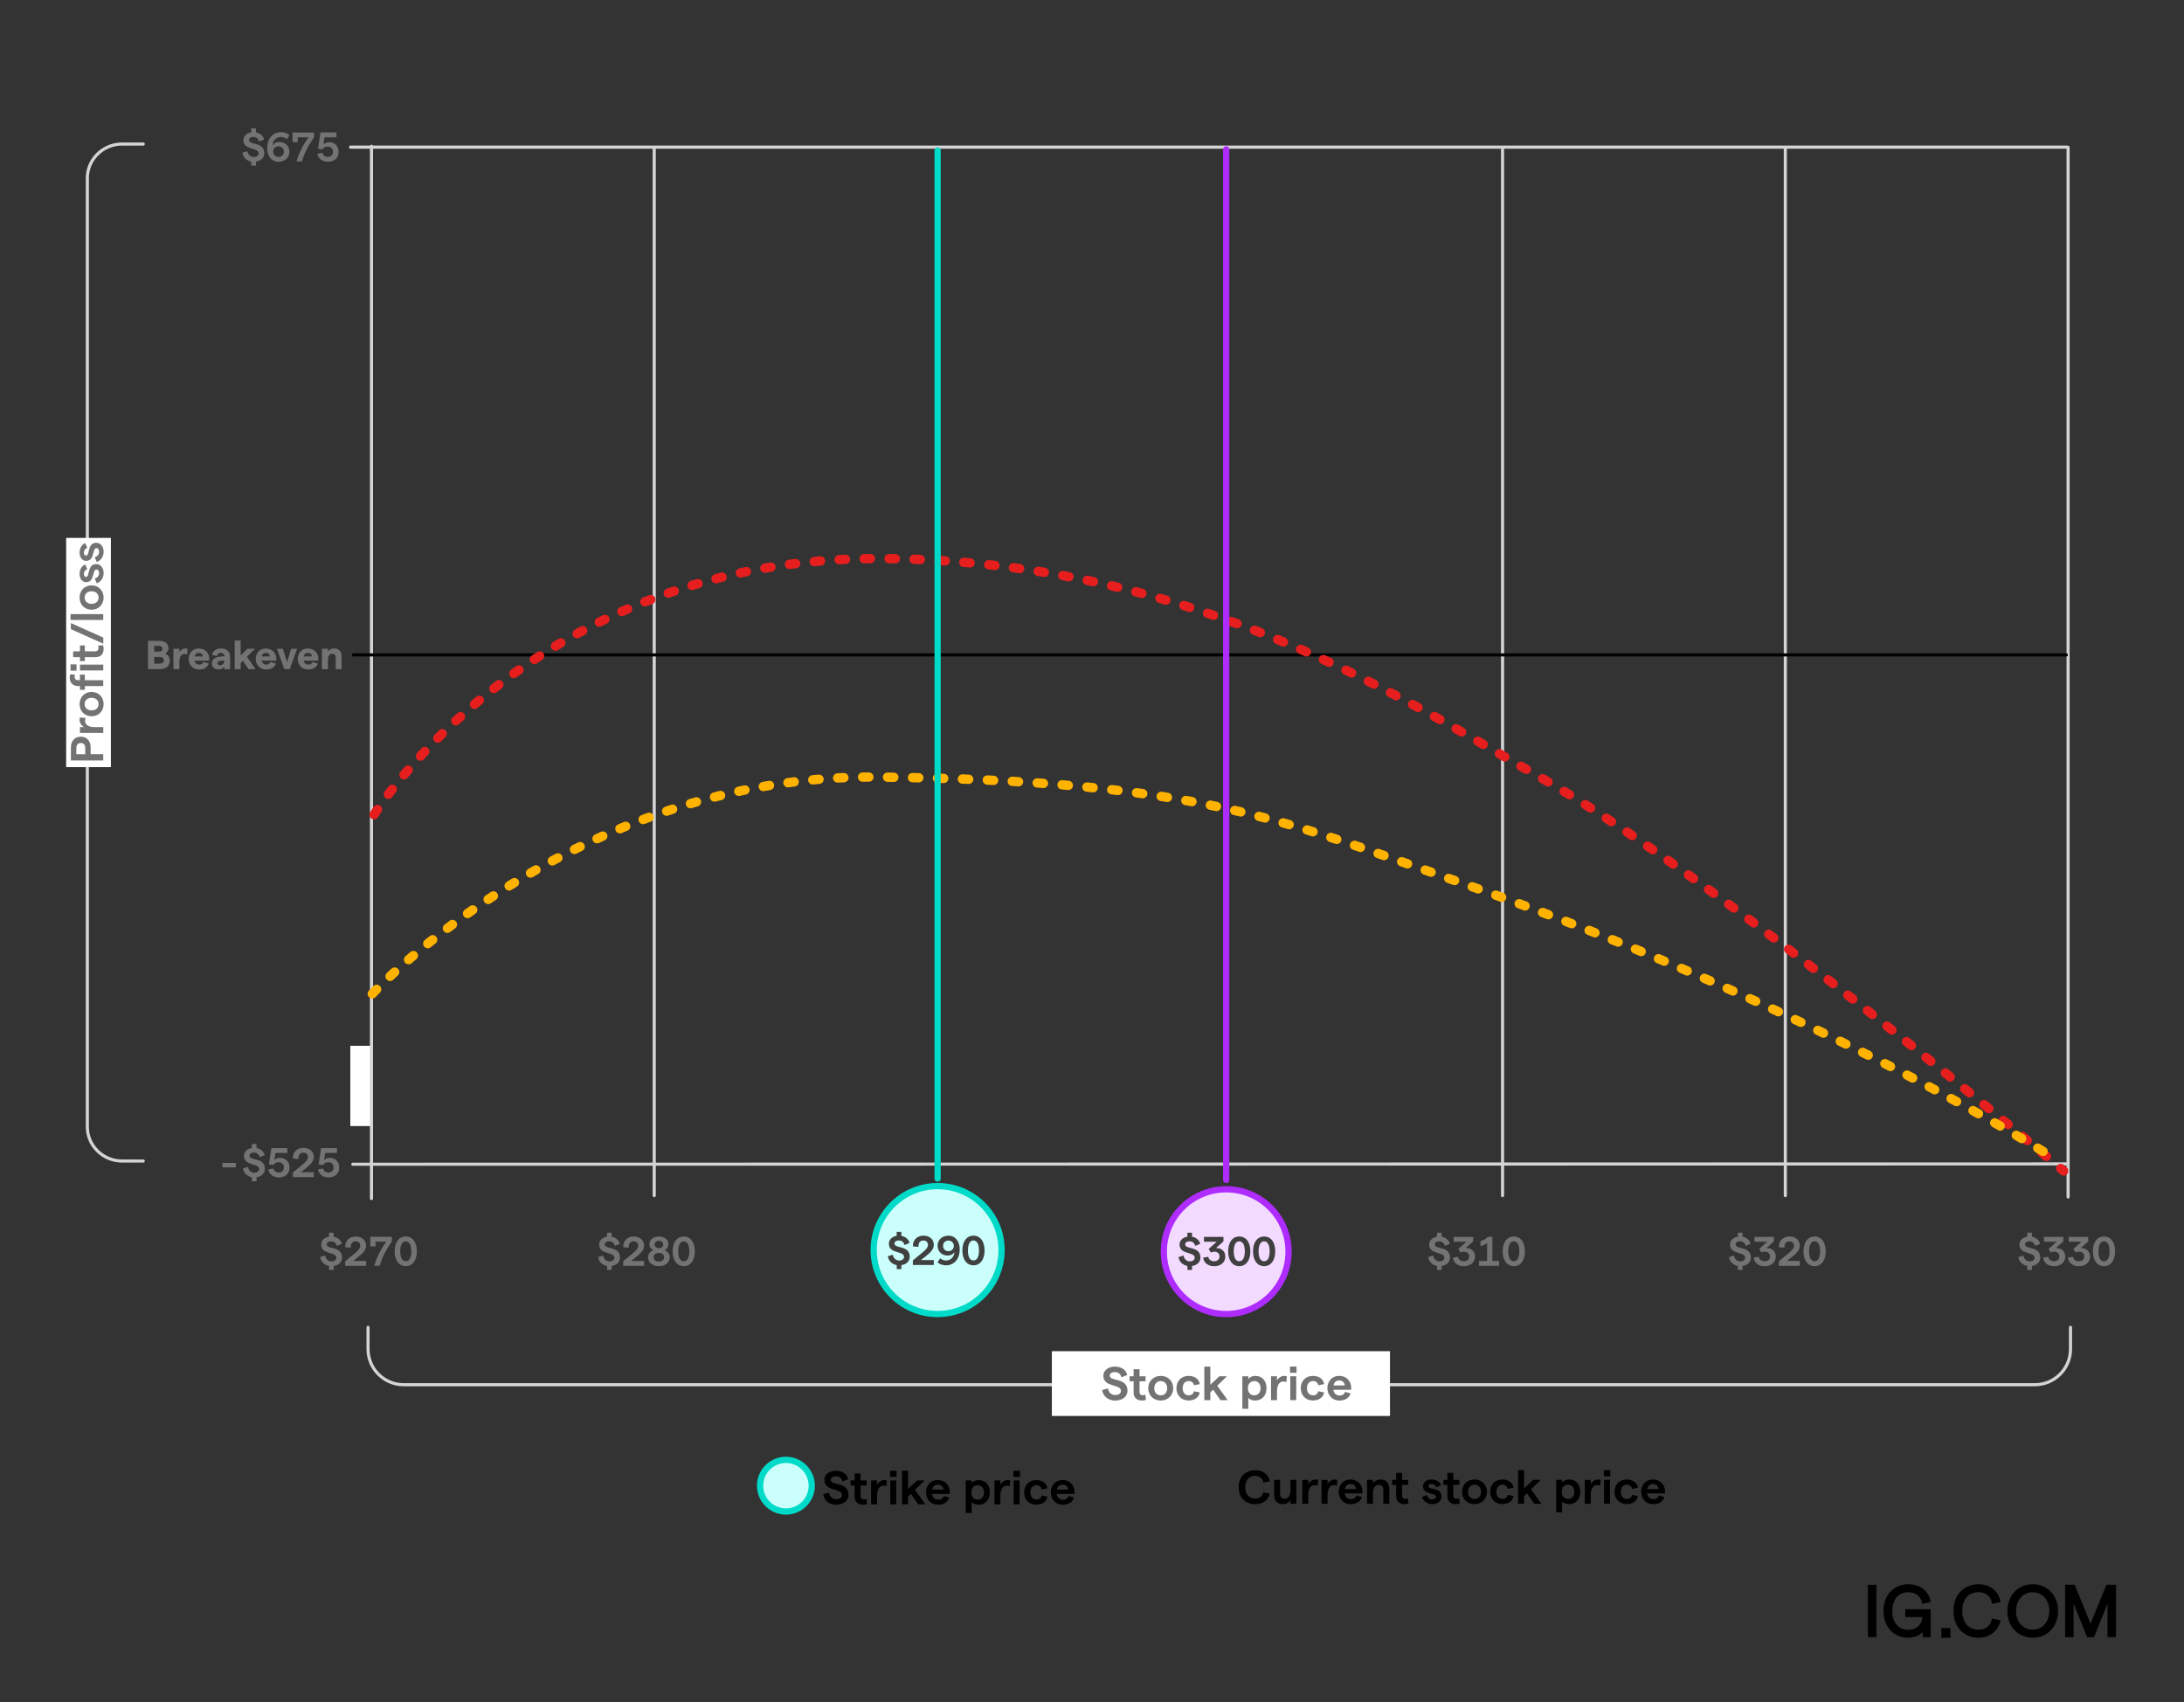 <?xml version="1.0" encoding="UTF-8"?>
<svg id="Content_layer" data-name="Content layer" xmlns="http://www.w3.org/2000/svg" viewBox="0 0 700 545.51">
  <rect x="0" y="0" width="700" height="545.51" fill="#333333" stroke="none"/>
  <defs>
    <style>
      .cls-1 {
        fill: #404040;
      }

      .cls-2, .cls-3, .cls-4, .cls-5, .cls-6, .cls-7 {
        fill: none;
      }

      .cls-8 {
        fill: #f3daff;
        stroke: #af2cff;
      }

      .cls-8, .cls-3, .cls-4, .cls-5, .cls-9, .cls-10, .cls-6, .cls-7 {
        stroke-miterlimit: 10;
      }

      .cls-8, .cls-3, .cls-4, .cls-5, .cls-10, .cls-6, .cls-7 {
        stroke-linecap: round;
      }

      .cls-8, .cls-10, .cls-6 {
        stroke-width: 2px;
      }

      .cls-3 {
        stroke: #d4d4d4;
      }

      .cls-4 {
        stroke: #e61e1e;
      }

      .cls-4, .cls-7 {
        stroke-dasharray: 2 6 2 6 2 6;
        stroke-width: 3px;
      }

      .cls-5, .cls-9 {
        stroke: #000;
      }

      .cls-9 {
        stroke-width: .7px;
      }

      .cls-10 {
        fill: #cafffb;
      }

      .cls-10, .cls-6 {
        stroke: #00dac8;
      }

      .cls-11 {
        fill: #fff;
      }

      .cls-12 {
        fill: #737373;
      }

      .cls-7 {
        stroke: #ffb200;
      }
    </style>
  </defs>
  <circle class="cls-8" cx="393.01" cy="401.12" r="19.99"/>
  <circle class="cls-10" cx="300.52" cy="400.61" r="20.5"/>
  <line class="cls-3" x1="572.22" y1="47.5" x2="572.22" y2="383.15"/>
  <line class="cls-3" x1="481.59" y1="47.5" x2="481.59" y2="383.15"/>
  <line class="cls-3" x1="209.69" y1="47.72" x2="209.69" y2="383.15"/>
  <g>
    <rect class="cls-9" x="599.04" y="508.23" width="2.04" height="16.08"/>
    <path class="cls-9" d="M604.02,516.27c0-5.48,3.71-8.22,7.64-8.22,3.52,0,6.11,1.97,6.75,5.08l-2.03.43c-.44-2.27-2.2-3.63-4.71-3.63-3.21,0-5.53,2.27-5.53,6.36s2.32,6.35,5.49,6.35c2.96,0,4.84-1.95,4.89-4.77h-5.5v-1.82h7.45v8.29h-1.86v-2.51c-.72,1.63-2.75,2.67-4.98,2.67-3.9,0-7.59-2.73-7.59-8.23"/>
    <rect class="cls-9" x="622.57" y="522.1" width="2.2" height="2.39"/>
    <path class="cls-9" d="M626.47,516.27c0-5.54,3.72-8.22,7.67-8.22,3.44,0,6,1.97,6.66,5.08l-2.03.44c-.49-2.32-2.19-3.67-4.65-3.67-3.21,0-5.53,2.25-5.53,6.36s2.32,6.35,5.53,6.35c2.45,0,4.06-1.28,4.62-3.51l2.04.43c-.79,3.02-3.25,4.96-6.65,4.96-3.96,0-7.65-2.69-7.65-8.24"/>
    <path class="cls-9" d="M643.74,516.27c0-4.79,3.27-8.22,7.79-8.22s7.76,3.43,7.76,8.22-3.27,8.23-7.76,8.23-7.79-3.44-7.79-8.23M657.18,516.27c0-3.67-2.38-6.36-5.68-6.36s-5.68,2.69-5.68,6.36,2.38,6.35,5.67,6.35,5.68-2.67,5.68-6.35"/>
    <polygon class="cls-9" points="662.24 508.22 664.72 508.22 670.05 521.28 675.37 508.22 677.86 508.22 677.86 524.31 675.83 524.31 675.83 512.19 670.91 524.32 669.2 524.32 664.26 512.19 664.26 524.32 662.25 524.32 662.25 508.22 662.24 508.22"/>
    <rect class="cls-9" x="662.25" y="508.22" width=".25" height=".26"/>
  </g>
  <g>
    <path class="cls-3" d="M663.62,425.38v6.98c0,6.27-5.13,11.4-11.4,11.4H129.36c-6.27,0-11.4-5.13-11.4-11.4v-6.98"/>
    <rect class="cls-11" x="337.13" y="433.02" width="108.38" height="20.75"/>
    <g>
      <path class="cls-12" d="M353.26,445.49l1.84-.56c.17,1.28,1.16,2.14,2.34,2.14,1.11,0,1.84-.53,1.84-1.34,0-2.29-5.64-1-5.64-4.86,0-1.7,1.6-2.92,3.69-2.92s3.62,1.08,3.95,2.69l-1.85.76c-.21-1.03-.99-1.69-2.1-1.69-1.02,0-1.64.44-1.64,1.16,0,1.93,5.68.5,5.68,4.82,0,1.88-1.61,3.15-4.01,3.15-2.1,0-3.85-1.41-4.1-3.34Z"/>
      <path class="cls-12" d="M366.04,448.83c-1.55,0-2.71-.84-2.71-2.63v-3.54h-1.29v-1.61h1.29v-2.25h1.91v2.25h1.93v1.61h-1.93v3.36c0,.73.4,1.12.99,1.12.29,0,.62-.05.9-.18l.14,1.67c-.38.14-.79.2-1.23.2Z"/>
      <path class="cls-12" d="M368.03,444.88c0-2.28,1.67-3.95,4-3.95s4,1.67,4,3.95-1.67,3.95-4,3.95-4-1.67-4-3.95ZM374.1,444.88c0-1.37-.84-2.29-2.07-2.29s-2.07.93-2.07,2.29.82,2.29,2.07,2.29,2.07-.93,2.07-2.29Z"/>
      <path class="cls-12" d="M377.06,444.88c0-2.34,1.6-3.95,3.89-3.95,1.96,0,3.34,1.02,3.6,2.64l-1.87.36c-.14-.8-.78-1.35-1.67-1.35-1.19,0-1.96.9-1.96,2.29s.77,2.29,1.96,2.29c.9,0,1.49-.49,1.67-1.31l1.87.38c-.29,1.61-1.67,2.58-3.6,2.58-2.29,0-3.89-1.61-3.89-3.95Z"/>
      <path class="cls-12" d="M388.83,445.34l-.9.88v2.49h-1.93v-10.76h1.93v5.82l2.89-2.72h2.43l-3.12,3.02,3.36,4.64h-2.31l-2.36-3.37Z"/>
      <path class="cls-12" d="M398.18,441.05h1.91v.88c.43-.59,1.26-1,2.28-1,2.2,0,3.56,1.61,3.56,3.95s-1.44,3.95-3.69,3.95c-.88,0-1.7-.33-2.14-.88v3.53h-1.91v-10.42ZM404.03,444.88c0-1.38-.81-2.29-2.02-2.29s-2.04.91-2.04,2.29.81,2.29,2.04,2.29,2.02-.91,2.02-2.29Z"/>
      <path class="cls-12" d="M411.34,442.72c-1.08,0-2.05.9-2.05,3.18v2.81h-1.91v-7.66h1.91v1.4c.38-.87,1.38-1.52,2.31-1.52.27,0,.61.05.84.12l-.12,1.85c-.27-.12-.64-.18-.97-.18Z"/>
      <path class="cls-12" d="M415.55,437.95v1.98h-2.07v-1.98h2.07ZM413.55,441.05h1.91v7.66h-1.91v-7.66Z"/>
      <path class="cls-12" d="M416.91,444.88c0-2.34,1.6-3.95,3.89-3.95,1.96,0,3.34,1.02,3.6,2.64l-1.87.36c-.14-.8-.77-1.35-1.67-1.35-1.19,0-1.96.9-1.96,2.29s.77,2.29,1.96,2.29c.9,0,1.49-.49,1.67-1.31l1.87.38c-.29,1.61-1.67,2.58-3.6,2.58-2.29,0-3.89-1.61-3.89-3.95Z"/>
      <path class="cls-12" d="M433.04,445.38h-5.68c.17,1.16.91,1.84,2.01,1.84.9,0,1.54-.43,1.73-1.17l1.79.49c-.43,1.44-1.76,2.29-3.56,2.29-2.54,0-3.89-1.96-3.89-3.95s1.25-3.95,3.78-3.95,3.85,1.92,3.85,3.69c0,.27-.02.61-.03.76ZM431.01,443.99c-.09-.91-.68-1.6-1.79-1.6-.94,0-1.61.56-1.82,1.6h3.62Z"/>
    </g>
  </g>
  <g>
    <rect class="cls-2" x="102.17" y="396.26" width="33.14" height="9.98"/>
    <path class="cls-12" d="M105.45,405.7c-1.49-.27-2.64-1.38-2.83-2.85l1.61-.49c.13,1.12,1,1.87,1.99,1.87.93,0,1.58-.46,1.58-1.17,0-2-4.86-.88-4.86-4.25,0-1.29,1.06-2.26,2.51-2.5v-1.27h1.49v1.29c1.35.24,2.36,1.11,2.62,2.28l-1.62.66c-.19-.88-.85-1.47-1.79-1.47-.86,0-1.41.38-1.41,1.01,0,1.69,4.89.44,4.89,4.21,0,1.43-1.05,2.44-2.68,2.69v1.27h-1.49v-1.29Z"/>
    <path class="cls-12" d="M110.61,404.2l3.39-2.79c1-.82,1.46-1.49,1.46-2.22,0-.84-.58-1.38-1.47-1.38-1.06,0-1.67.81-1.55,2.03l-1.77-.12c-.19-1.98,1.33-3.46,3.32-3.46s3.35,1.19,3.35,2.93c0,1.14-.7,2.2-2.27,3.41l-1.87,1.49h4.13v1.57h-6.7v-1.46Z"/>
    <path class="cls-12" d="M125.59,396.36v1.55c-2.04,2.8-3.31,5.58-3.9,7.74h-1.75c.73-2.42,1.95-5.19,3.9-7.74h-3.48v1.53h-1.66v-3.08h6.89Z"/>
    <path class="cls-12" d="M126.49,401.01c0-2.85,1.35-4.75,3.56-4.75s3.56,1.88,3.56,4.75-1.35,4.75-3.56,4.75-3.56-1.9-3.56-4.75ZM131.83,401.01c0-1.96-.62-3.2-1.78-3.2s-1.77,1.23-1.77,3.2.6,3.19,1.77,3.19,1.78-1.22,1.78-3.19Z"/>
  </g>
  <g>
    <rect class="cls-2" x="191.27" y="396.26" width="33.14" height="9.98"/>
    <path class="cls-12" d="M194.55,405.7c-1.49-.27-2.64-1.38-2.83-2.85l1.61-.49c.13,1.12,1,1.87,1.99,1.87.93,0,1.58-.46,1.58-1.17,0-2-4.86-.88-4.86-4.25,0-1.29,1.06-2.26,2.51-2.5v-1.27h1.49v1.29c1.35.24,2.36,1.11,2.62,2.28l-1.62.66c-.19-.88-.85-1.47-1.79-1.47-.86,0-1.41.38-1.41,1.01,0,1.69,4.89.44,4.89,4.21,0,1.43-1.05,2.44-2.68,2.69v1.27h-1.49v-1.29Z"/>
    <path class="cls-12" d="M199.71,404.2l3.39-2.79c1-.82,1.46-1.49,1.46-2.22,0-.84-.58-1.38-1.47-1.38-1.06,0-1.67.81-1.55,2.03l-1.77-.12c-.19-1.98,1.33-3.46,3.32-3.46s3.35,1.19,3.35,2.93c0,1.14-.7,2.2-2.27,3.41l-1.87,1.49h4.13v1.57h-6.7v-1.46Z"/>
    <path class="cls-12" d="M207.72,402.94c0-1.05.68-1.95,1.7-2.28-.78-.36-1.29-1.1-1.29-1.9,0-1.42,1.23-2.5,3.07-2.5s3.04,1.08,3.04,2.5c0,.8-.5,1.55-1.29,1.9,1.04.32,1.71,1.22,1.71,2.28,0,1.75-1.54,2.83-3.46,2.83s-3.48-1.08-3.48-2.83ZM212.86,402.9c0-.84-.65-1.38-1.66-1.38s-1.69.54-1.69,1.38.68,1.39,1.69,1.39,1.66-.54,1.66-1.39ZM212.58,398.82c0-.72-.56-1.17-1.38-1.17s-1.39.45-1.39,1.17c.01.7.57,1.17,1.39,1.17s1.37-.46,1.38-1.17Z"/>
    <path class="cls-12" d="M215.59,401.01c0-2.85,1.35-4.75,3.56-4.75s3.56,1.88,3.56,4.75-1.35,4.75-3.56,4.75-3.56-1.9-3.56-4.75ZM220.93,401.01c0-1.96-.62-3.2-1.78-3.2s-1.77,1.23-1.77,3.2.6,3.19,1.77,3.19,1.78-1.22,1.78-3.19Z"/>
  </g>
  <g>
    <rect class="cls-2" x="284.12" y="395.99" width="33.14" height="9.98"/>
    <path class="cls-1" d="M287.4,405.43c-1.49-.27-2.64-1.38-2.83-2.85l1.61-.49c.13,1.12,1,1.87,1.99,1.87.93,0,1.58-.46,1.58-1.17,0-2-4.86-.88-4.86-4.25,0-1.29,1.06-2.26,2.51-2.5v-1.27h1.49v1.29c1.35.24,2.36,1.11,2.62,2.28l-1.62.66c-.19-.88-.85-1.47-1.79-1.47-.86,0-1.41.39-1.41,1.01,0,1.69,4.89.44,4.89,4.21,0,1.43-1.05,2.44-2.68,2.69v1.27h-1.49v-1.29Z"/>
    <path class="cls-1" d="M292.57,403.93l3.39-2.79c1-.82,1.46-1.49,1.46-2.22,0-.84-.58-1.38-1.47-1.38-1.06,0-1.67.81-1.55,2.03l-1.77-.12c-.19-1.98,1.33-3.46,3.32-3.46s3.35,1.19,3.35,2.93c0,1.14-.7,2.2-2.27,3.41l-1.87,1.49h4.13v1.57h-6.7v-1.46Z"/>
    <path class="cls-1" d="M300.51,399.18c0-1.86,1.47-3.19,3.53-3.19s3.56,1.75,3.56,4.33c0,3.48-2.04,5.18-4.39,5.18-1,0-1.96-.32-2.71-.94l.82-1.31c.48.41,1.13.7,1.86.7,1.54,0,2.63-1.12,2.73-2.68-.44.69-1.23,1.1-2.15,1.1-1.9,0-3.25-1.33-3.25-3.19ZM302.27,399.27c0,.98.72,1.7,1.71,1.7s1.73-.72,1.73-1.7-.72-1.71-1.73-1.71-1.7.72-1.71,1.71Z"/>
    <path class="cls-1" d="M308.45,400.74c0-2.85,1.35-4.75,3.56-4.75s3.56,1.88,3.56,4.75-1.35,4.75-3.56,4.75-3.56-1.9-3.56-4.75ZM313.78,400.74c0-1.96-.62-3.2-1.78-3.2s-1.77,1.23-1.77,3.2.6,3.19,1.77,3.19,1.78-1.22,1.78-3.19Z"/>
  </g>
  <g>
    <rect class="cls-2" x="377.29" y="396.26" width="33.33" height="9.68"/>
    <path class="cls-1" d="M380.57,405.7c-1.49-.27-2.64-1.38-2.83-2.85l1.61-.49c.13,1.12,1,1.87,1.99,1.87.93,0,1.58-.46,1.58-1.17,0-2-4.86-.88-4.86-4.25,0-1.29,1.06-2.26,2.51-2.5v-1.27h1.49v1.29c1.35.24,2.36,1.11,2.62,2.28l-1.62.66c-.19-.88-.85-1.47-1.79-1.47-.86,0-1.41.38-1.41,1.01,0,1.69,4.89.44,4.89,4.21,0,1.43-1.05,2.44-2.68,2.69v1.27h-1.49v-1.29Z"/>
    <path class="cls-1" d="M385.62,403.03l1.65-.26c.15.88.88,1.43,1.86,1.43,1.04,0,1.74-.62,1.74-1.54s-.66-1.54-1.67-1.54c-.33,0-.77.09-1.08.31l-.72-1.18,2.58-2.32h-4.09v-1.55h6.24v1.46l-2.4,2.12c1.75-.05,2.99,1,2.99,2.75,0,1.84-1.45,3.07-3.58,3.07-1.94,0-3.33-1.09-3.5-2.74Z"/>
    <path class="cls-1" d="M393.64,401.01c0-2.85,1.35-4.75,3.56-4.75s3.56,1.88,3.56,4.75-1.35,4.75-3.56,4.75-3.56-1.9-3.56-4.75ZM398.98,401.01c0-1.96-.62-3.2-1.78-3.2s-1.77,1.23-1.77,3.2.6,3.19,1.77,3.19,1.78-1.22,1.78-3.19Z"/>
    <path class="cls-1" d="M401.61,401.01c0-2.85,1.35-4.75,3.56-4.75s3.56,1.88,3.56,4.75-1.35,4.75-3.56,4.75-3.56-1.9-3.56-4.75ZM406.94,401.01c0-1.96-.62-3.2-1.78-3.2s-1.77,1.23-1.77,3.2.6,3.19,1.77,3.19,1.78-1.22,1.78-3.19Z"/>
  </g>
  <g>
    <rect class="cls-2" x="457.31" y="396.26" width="33.33" height="9.68"/>
    <path class="cls-12" d="M460.59,405.7c-1.49-.27-2.64-1.38-2.83-2.85l1.61-.49c.13,1.12,1,1.87,1.99,1.87.93,0,1.58-.46,1.58-1.17,0-2-4.86-.88-4.86-4.25,0-1.29,1.06-2.26,2.51-2.5v-1.27h1.49v1.29c1.35.24,2.36,1.11,2.62,2.28l-1.62.66c-.19-.88-.85-1.47-1.79-1.47-.86,0-1.41.38-1.41,1.01,0,1.69,4.89.44,4.89,4.21,0,1.43-1.05,2.44-2.68,2.69v1.27h-1.49v-1.29Z"/>
    <path class="cls-12" d="M465.65,403.03l1.65-.26c.15.88.88,1.43,1.86,1.43,1.04,0,1.74-.62,1.74-1.54s-.66-1.54-1.67-1.54c-.33,0-.77.09-1.08.31l-.72-1.18,2.58-2.32h-4.09v-1.55h6.24v1.46l-2.4,2.12c1.75-.05,2.99,1,2.99,2.75,0,1.84-1.45,3.07-3.58,3.07-1.94,0-3.33-1.09-3.5-2.74Z"/>
    <path class="cls-12" d="M474.51,399.34v-1.61c.86-.2,1.75-.7,2.43-1.37h1.38v7.73h2.16v1.57h-6.44v-1.57h2.6v-5.74c-.64.5-1.31.82-2.14.98Z"/>
    <path class="cls-12" d="M481.63,401.01c0-2.85,1.35-4.75,3.56-4.75s3.56,1.88,3.56,4.75-1.35,4.75-3.56,4.75-3.56-1.9-3.56-4.75ZM486.97,401.01c0-1.96-.62-3.2-1.78-3.2s-1.77,1.23-1.77,3.2.6,3.19,1.77,3.19,1.78-1.22,1.78-3.19Z"/>
  </g>
  <g>
    <rect class="cls-2" x="553.72" y="396.26" width="33.33" height="9.68"/>
    <path class="cls-12" d="M557,405.7c-1.49-.27-2.64-1.38-2.83-2.85l1.61-.49c.13,1.12,1,1.87,1.99,1.87.93,0,1.58-.46,1.58-1.17,0-2-4.86-.88-4.86-4.25,0-1.29,1.06-2.26,2.51-2.5v-1.27h1.49v1.29c1.35.24,2.36,1.11,2.62,2.28l-1.62.66c-.19-.88-.85-1.47-1.79-1.47-.86,0-1.41.38-1.41,1.01,0,1.69,4.89.44,4.89,4.21,0,1.43-1.05,2.44-2.68,2.69v1.27h-1.49v-1.29Z"/>
    <path class="cls-12" d="M562.06,403.03l1.65-.26c.15.88.88,1.43,1.86,1.43,1.04,0,1.74-.62,1.74-1.54s-.66-1.54-1.67-1.54c-.33,0-.77.09-1.08.31l-.72-1.18,2.58-2.32h-4.09v-1.55h6.24v1.46l-2.4,2.12c1.75-.05,2.99,1,2.99,2.75,0,1.84-1.45,3.07-3.58,3.07-1.94,0-3.33-1.09-3.5-2.74Z"/>
    <path class="cls-12" d="M570.13,404.2l3.39-2.79c1-.82,1.46-1.49,1.46-2.22,0-.84-.58-1.38-1.47-1.38-1.06,0-1.67.81-1.55,2.03l-1.77-.12c-.19-1.98,1.33-3.46,3.32-3.46s3.35,1.19,3.35,2.93c0,1.14-.7,2.2-2.27,3.41l-1.87,1.49h4.13v1.57h-6.7v-1.46Z"/>
    <path class="cls-12" d="M578.04,401.01c0-2.85,1.35-4.75,3.56-4.75s3.56,1.88,3.56,4.75-1.35,4.75-3.56,4.75-3.56-1.9-3.56-4.75ZM583.38,401.01c0-1.96-.62-3.2-1.78-3.2s-1.77,1.23-1.77,3.2.6,3.19,1.77,3.19,1.78-1.22,1.78-3.19Z"/>
  </g>
  <g>
    <path class="cls-12" d="M649.76,405.7c-1.49-.27-2.64-1.38-2.83-2.85l1.61-.49c.13,1.12,1,1.87,1.99,1.87.93,0,1.58-.46,1.58-1.17,0-2-4.86-.88-4.86-4.25,0-1.29,1.06-2.26,2.51-2.5v-1.27h1.49v1.29c1.35.24,2.36,1.11,2.62,2.28l-1.62.66c-.19-.88-.85-1.47-1.79-1.47-.86,0-1.41.38-1.41,1.01,0,1.69,4.89.44,4.89,4.21,0,1.43-1.05,2.44-2.68,2.69v1.27h-1.49v-1.29Z"/>
    <path class="cls-12" d="M654.82,403.03l1.65-.26c.15.88.88,1.43,1.86,1.43,1.04,0,1.74-.62,1.74-1.54s-.66-1.54-1.67-1.54c-.33,0-.77.09-1.08.31l-.72-1.18,2.58-2.32h-4.09v-1.55h6.24v1.46l-2.4,2.12c1.75-.05,2.99,1,2.99,2.75,0,1.84-1.45,3.07-3.58,3.07-1.94,0-3.33-1.09-3.5-2.74Z"/>
    <path class="cls-12" d="M662.78,403.03l1.65-.26c.15.88.88,1.43,1.86,1.43,1.04,0,1.74-.62,1.74-1.54s-.66-1.54-1.67-1.54c-.33,0-.77.09-1.08.31l-.72-1.18,2.58-2.32h-4.09v-1.55h6.24v1.46l-2.4,2.12c1.75-.05,2.99,1,2.99,2.75,0,1.84-1.45,3.07-3.58,3.07-1.94,0-3.33-1.09-3.5-2.74Z"/>
    <path class="cls-12" d="M670.8,401.01c0-2.85,1.35-4.75,3.56-4.75s3.56,1.88,3.56,4.75-1.35,4.75-3.56,4.75-3.56-1.9-3.56-4.75ZM676.14,401.01c0-1.96-.62-3.2-1.78-3.2s-1.77,1.23-1.77,3.2.6,3.19,1.77,3.19,1.78-1.22,1.78-3.19Z"/>
  </g>
  <g>
    <g>
      <rect class="cls-2" x="263.45" y="471.33" width="88.17" height="11.78"/>
      <path d="M263.84,478.87l1.84-.56c.17,1.28,1.16,2.14,2.34,2.14,1.11,0,1.84-.53,1.84-1.34,0-2.29-5.64-1-5.64-4.86,0-1.7,1.6-2.92,3.69-2.92s3.62,1.08,3.95,2.69l-1.85.76c-.21-1.03-.99-1.69-2.1-1.69-1.02,0-1.64.44-1.64,1.16,0,1.93,5.68.5,5.68,4.82,0,1.88-1.61,3.15-4.01,3.15-2.1,0-3.85-1.41-4.1-3.34Z"/>
      <path d="M276.63,482.22c-1.55,0-2.71-.83-2.71-2.63v-3.54h-1.29v-1.61h1.29v-2.25h1.91v2.25h1.93v1.61h-1.93v3.36c0,.73.4,1.12.99,1.12.29,0,.62-.05.9-.18l.14,1.67c-.38.14-.79.2-1.23.2Z"/>
      <path d="M283.15,476.11c-1.08,0-2.05.9-2.05,3.18v2.81h-1.91v-7.66h1.91v1.4c.38-.87,1.38-1.52,2.31-1.52.27,0,.61.05.84.12l-.12,1.85c-.27-.12-.64-.18-.97-.18Z"/>
      <path d="M287.36,471.34v1.98h-2.07v-1.98h2.07ZM285.35,474.44h1.91v7.66h-1.91v-7.66Z"/>
      <path d="M291.95,478.72l-.9.88v2.49h-1.93v-10.76h1.93v5.82l2.89-2.72h2.43l-3.12,3.02,3.36,4.64h-2.31l-2.36-3.37Z"/>
      <path d="M304.4,478.77h-5.68c.17,1.16.91,1.84,2.01,1.84.9,0,1.54-.43,1.73-1.17l1.79.49c-.43,1.44-1.76,2.29-3.56,2.29-2.54,0-3.89-1.96-3.89-3.95s1.25-3.95,3.78-3.95,3.85,1.92,3.85,3.69c0,.27-.02.61-.03.76ZM302.38,477.37c-.09-.91-.68-1.6-1.79-1.6-.94,0-1.61.56-1.82,1.6h3.62Z"/>
      <path d="M309.52,474.44h1.91v.88c.43-.59,1.26-1,2.28-1,2.2,0,3.56,1.61,3.56,3.95s-1.44,3.95-3.69,3.95c-.88,0-1.7-.33-2.14-.88v3.53h-1.91v-10.43ZM315.38,478.27c0-1.38-.81-2.29-2.02-2.29s-2.04.91-2.04,2.29.81,2.29,2.04,2.29,2.02-.91,2.02-2.29Z"/>
      <path d="M322.69,476.11c-1.08,0-2.05.9-2.05,3.18v2.81h-1.91v-7.66h1.91v1.4c.38-.87,1.38-1.52,2.31-1.52.27,0,.61.05.84.12l-.12,1.85c-.27-.12-.64-.18-.97-.18Z"/>
      <path d="M326.9,471.34v1.98h-2.07v-1.98h2.07ZM324.89,474.44h1.91v7.66h-1.91v-7.66Z"/>
      <path d="M328.25,478.27c0-2.34,1.6-3.95,3.89-3.95,1.96,0,3.34,1.02,3.6,2.64l-1.87.36c-.14-.8-.78-1.35-1.67-1.35-1.19,0-1.96.9-1.96,2.29s.77,2.29,1.96,2.29c.9,0,1.49-.49,1.67-1.31l1.87.38c-.29,1.61-1.67,2.58-3.6,2.58-2.29,0-3.89-1.61-3.89-3.95Z"/>
      <path d="M344.38,478.77h-5.68c.17,1.16.91,1.84,2.01,1.84.9,0,1.53-.43,1.73-1.17l1.79.49c-.43,1.44-1.76,2.29-3.56,2.29-2.54,0-3.89-1.96-3.89-3.95s1.25-3.95,3.78-3.95,3.85,1.92,3.85,3.69c0,.27-.02.61-.03.76ZM342.36,477.37c-.09-.91-.68-1.6-1.79-1.6-.94,0-1.61.56-1.82,1.6h3.62Z"/>
    </g>
    <g>
      <rect class="cls-2" x="396.46" y="471.15" width="143.08" height="10.98"/>
      <path d="M396.99,476.6c0-3.6,2.52-5.44,5.29-5.44,2.55,0,4.36,1.4,4.73,3.54l-2.05.43c-.27-1.35-1.31-2.19-2.67-2.19-1.79,0-3.19,1.28-3.19,3.66s1.38,3.65,3.19,3.65c1.38,0,2.34-.76,2.61-2.01l2.08.46c-.52,2.08-2.25,3.34-4.7,3.34-2.81,0-5.29-1.84-5.29-5.44Z"/>
      <path d="M415.53,481.91h-1.91v-1.16c-.49.75-1.35,1.28-2.43,1.28-1.66,0-2.8-1.09-2.8-2.77v-5.02h1.91v4.56c0,.9.56,1.52,1.46,1.52,1.19,0,1.85-1,1.85-2.72v-3.36h1.91v7.66Z"/>
      <path d="M421.37,475.93c-1.08,0-2.05.9-2.05,3.18v2.81h-1.91v-7.66h1.91v1.4c.38-.87,1.38-1.52,2.31-1.52.27,0,.61.05.84.12l-.12,1.85c-.27-.12-.64-.18-.97-.18Z"/>
      <path d="M427.54,475.93c-1.08,0-2.05.9-2.05,3.18v2.81h-1.91v-7.66h1.91v1.4c.38-.87,1.38-1.52,2.31-1.52.27,0,.61.05.84.12l-.12,1.85c-.27-.12-.64-.18-.97-.18Z"/>
      <path d="M436.66,478.59h-5.68c.17,1.16.91,1.84,2.01,1.84.9,0,1.54-.43,1.73-1.17l1.79.49c-.43,1.44-1.76,2.29-3.56,2.29-2.54,0-3.89-1.96-3.89-3.95s1.25-3.95,3.78-3.95,3.85,1.92,3.85,3.69c0,.27-.02.61-.03.76ZM434.64,477.19c-.09-.91-.68-1.6-1.79-1.6-.94,0-1.61.56-1.82,1.6h3.62Z"/>
      <path d="M438.14,474.25h1.91v1.16c.49-.74,1.35-1.28,2.43-1.28,1.67,0,2.8,1.09,2.8,2.77v5.02h-1.91v-4.56c0-.9-.56-1.52-1.46-1.52-1.17,0-1.85,1-1.85,2.72v3.36h-1.91v-7.66Z"/>
      <path d="M450.19,482.04c-1.55,0-2.71-.83-2.71-2.63v-3.54h-1.29v-1.61h1.29v-2.25h1.91v2.25h1.93v1.61h-1.93v3.36c0,.73.4,1.12.99,1.12.29,0,.62-.05.9-.18l.14,1.67c-.38.14-.79.2-1.23.2Z"/>
      <path d="M455.73,479.77l1.57-.64c.23.78.82,1.41,1.78,1.41.71,0,1.19-.38,1.19-.87,0-1.44-4.18-.5-4.18-3.4,0-1.2,1.05-2.14,2.72-2.14,1.49,0,2.75.76,3.09,1.87l-1.55.65c-.21-.73-.88-1.11-1.5-1.11s-1.02.26-1.02.7c0,1.35,4.21.27,4.21,3.4,0,1.32-1.19,2.39-2.95,2.39-1.85,0-2.96-1.14-3.34-2.26Z"/>
      <path d="M466.61,482.04c-1.55,0-2.71-.83-2.71-2.63v-3.54h-1.29v-1.61h1.29v-2.25h1.91v2.25h1.93v1.61h-1.93v3.36c0,.73.4,1.12.99,1.12.29,0,.62-.05.9-.18l.14,1.67c-.38.14-.79.2-1.23.2Z"/>
      <path d="M468.6,478.08c0-2.28,1.67-3.95,4-3.95s4,1.67,4,3.95-1.67,3.95-4,3.95-4-1.67-4-3.95ZM474.67,478.08c0-1.37-.84-2.29-2.07-2.29s-2.07.93-2.07,2.29.82,2.29,2.07,2.29,2.07-.93,2.07-2.29Z"/>
      <path d="M477.63,478.08c0-2.34,1.6-3.95,3.89-3.95,1.96,0,3.34,1.02,3.6,2.64l-1.87.36c-.14-.8-.78-1.35-1.67-1.35-1.19,0-1.96.9-1.96,2.29s.77,2.29,1.96,2.29c.9,0,1.49-.49,1.67-1.31l1.87.38c-.29,1.61-1.67,2.58-3.6,2.58-2.29,0-3.89-1.61-3.89-3.95Z"/>
      <path d="M489.4,478.54l-.9.88v2.49h-1.93v-10.76h1.93v5.82l2.89-2.72h2.43l-3.12,3.02,3.36,4.64h-2.31l-2.36-3.37Z"/>
      <path d="M498.75,474.25h1.91v.88c.43-.59,1.26-1,2.28-1,2.2,0,3.56,1.61,3.56,3.95s-1.44,3.95-3.69,3.95c-.88,0-1.7-.33-2.14-.88v3.53h-1.91v-10.43ZM504.6,478.08c0-1.38-.81-2.29-2.02-2.29s-2.04.91-2.04,2.29.81,2.29,2.04,2.29,2.02-.91,2.02-2.29Z"/>
      <path d="M511.91,475.93c-1.08,0-2.05.9-2.05,3.18v2.81h-1.91v-7.66h1.91v1.4c.38-.87,1.38-1.52,2.31-1.52.27,0,.61.05.84.12l-.12,1.85c-.27-.12-.64-.18-.97-.18Z"/>
      <path d="M516.12,471.15v1.98h-2.07v-1.98h2.07ZM514.12,474.25h1.91v7.66h-1.91v-7.66Z"/>
      <path d="M517.48,478.08c0-2.34,1.6-3.95,3.89-3.95,1.96,0,3.34,1.02,3.6,2.64l-1.87.36c-.14-.8-.77-1.35-1.67-1.35-1.19,0-1.96.9-1.96,2.29s.77,2.29,1.96,2.29c.9,0,1.49-.49,1.67-1.31l1.87.38c-.29,1.61-1.67,2.58-3.6,2.58-2.29,0-3.89-1.61-3.89-3.95Z"/>
      <path d="M533.61,478.59h-5.68c.17,1.16.91,1.84,2.01,1.84.9,0,1.54-.43,1.73-1.17l1.79.49c-.43,1.44-1.76,2.29-3.56,2.29-2.54,0-3.89-1.96-3.89-3.95s1.25-3.95,3.78-3.95,3.85,1.92,3.85,3.69c0,.27-.02.61-.03.76ZM531.58,477.19c-.09-.91-.68-1.6-1.79-1.6-.94,0-1.61.56-1.82,1.6h3.62Z"/>
    </g>
    <circle class="cls-2" cx="384.33" cy="476.12" r="8.28"/>
    <circle class="cls-10" cx="251.9" cy="476.12" r="8.28"/>
  </g>
  <line class="cls-3" x1="662.85" y1="47.21" x2="662.85" y2="383.6"/>
  <g>
    <rect class="cls-2" x="46.61" y="205.26" width="63.7" height="9.22"/>
    <path class="cls-12" d="M47.43,205.37h3.64c1.65,0,2.91.82,2.91,2.33,0,.86-.53,1.5-1.06,1.79.83.32,1.52,1.06,1.52,2.24,0,1.73-1.34,2.71-3.26,2.71h-3.75v-9.08ZM50.91,208.81c.8,0,1.17-.35,1.17-.91s-.36-.92-1.21-.92h-1.44v1.83h1.48ZM50.99,212.68c1.06,0,1.52-.36,1.52-1.06s-.45-1.1-1.52-1.1h-1.56v2.17h1.56Z"/>
    <path class="cls-12" d="M59.16,209.58c-.86,0-1.67.65-1.67,2.5v2.36h-1.91v-6.54h1.91v1.13c.3-.7,1.14-1.23,1.92-1.23.22,0,.52.04.7.1l-.12,1.83c-.22-.1-.53-.16-.83-.16Z"/>
    <path class="cls-12" d="M67.04,211.72h-4.69c.18.8.73,1.25,1.53,1.25.65,0,1.13-.3,1.27-.84l1.79.48c-.39,1.23-1.56,1.95-3.11,1.95-2.26,0-3.36-1.75-3.36-3.37s.99-3.37,3.24-3.37,3.36,1.75,3.36,3.2c0,.26-.01.57-.03.71ZM65.03,210.37c-.06-.66-.48-1.15-1.32-1.15-.69,0-1.15.39-1.34,1.15h2.66Z"/>
    <path class="cls-12" d="M73.74,210.57v3.88h-1.84v-.83c-.38.57-1.12.93-1.84.93-1.27,0-2.17-.86-2.17-1.95,0-1.3.95-2,2.83-2.19l1.18-.12v-.04c0-.65-.44-1.04-1.14-1.04-.62,0-1.08.38-1.14,1.01l-1.66-.31c.21-1.28,1.4-2.11,2.8-2.11,1.78,0,2.98.92,2.98,2.76ZM71.9,211.74h0v-.1l-1.22.14c-.65.06-.97.39-.97.77s.29.65.82.65c.86,0,1.36-.69,1.37-1.45Z"/>
    <path class="cls-12" d="M77.85,211.75l-.71.71v1.98h-1.92v-9.18h1.92v4.79l2.18-2.14h2.39l-2.58,2.57,2.78,3.97h-2.27l-1.78-2.7Z"/>
    <path class="cls-12" d="M88.54,211.72h-4.69c.18.8.73,1.25,1.53,1.25.65,0,1.13-.3,1.27-.84l1.79.48c-.39,1.23-1.56,1.95-3.11,1.95-2.26,0-3.36-1.75-3.36-3.37s.99-3.37,3.24-3.37,3.36,1.75,3.36,3.2c0,.26-.01.57-.03.71ZM86.53,210.37c-.06-.66-.48-1.15-1.32-1.15-.69,0-1.15.39-1.34,1.15h2.66Z"/>
    <path class="cls-12" d="M88.76,207.91h1.91l1.32,4.33,1.32-4.33h1.92l-2.37,6.54h-1.73l-2.37-6.54Z"/>
    <path class="cls-12" d="M102,211.72h-4.69c.18.8.73,1.25,1.53,1.25.65,0,1.13-.3,1.27-.84l1.79.48c-.39,1.23-1.56,1.95-3.11,1.95-2.26,0-3.36-1.75-3.36-3.37s.99-3.37,3.24-3.37,3.36,1.75,3.36,3.2c0,.26-.01.57-.03.71ZM99.99,210.37c-.06-.66-.48-1.15-1.32-1.15-.69,0-1.15.39-1.34,1.15h2.66Z"/>
    <path class="cls-12" d="M103.18,207.91h1.91v.87c.39-.57,1.1-.97,2-.97,1.44,0,2.4.93,2.4,2.37v4.27h-1.89v-3.76c0-.71-.44-1.19-1.13-1.19-.91,0-1.37.74-1.37,2.09v2.87h-1.91v-6.54Z"/>
  </g>
  <g>
    <path class="cls-12" d="M80.53,51.79c-1.49-.27-2.64-1.38-2.83-2.85l1.61-.49c.13,1.12,1,1.87,1.99,1.87.93,0,1.58-.46,1.58-1.17,0-2-4.86-.88-4.86-4.25,0-1.29,1.06-2.26,2.51-2.5v-1.27h1.49v1.29c1.35.24,2.36,1.11,2.62,2.28l-1.62.66c-.19-.88-.85-1.47-1.79-1.47-.86,0-1.41.39-1.41,1.01,0,1.69,4.89.44,4.89,4.21,0,1.43-1.05,2.44-2.68,2.69v1.27h-1.49v-1.29Z"/>
    <path class="cls-12" d="M92.75,48.67c0,1.86-1.47,3.19-3.53,3.19s-3.56-1.75-3.56-4.33c0-3.48,2.04-5.18,4.39-5.18,1,0,1.96.32,2.71.94l-.82,1.31c-.48-.41-1.13-.7-1.86-.7-1.54,0-2.63,1.12-2.73,2.68.44-.69,1.23-1.1,2.15-1.1,1.9,0,3.25,1.33,3.25,3.19ZM90.99,48.58c0-.98-.72-1.7-1.71-1.7s-1.73.72-1.73,1.7.72,1.71,1.73,1.71,1.7-.72,1.71-1.71Z"/>
    <path class="cls-12" d="M100.67,42.46v1.55c-2.04,2.8-3.31,5.58-3.9,7.74h-1.75c.73-2.42,1.95-5.19,3.9-7.74h-3.48v1.53h-1.66v-3.08h6.89Z"/>
    <path class="cls-12" d="M101.74,49.28l1.63-.31c.17.81.82,1.31,1.74,1.31.98,0,1.62-.66,1.62-1.65s-.66-1.66-1.73-1.66c-.74,0-1.31.32-1.74.94l-1.31-.28.77-5.19h5.12v1.55h-3.81l-.35,2.22c.44-.38,1.12-.66,1.75-.66,1.85,0,3.11,1.25,3.11,3.08,0,1.94-1.33,3.21-3.39,3.21-1.82,0-3.17-1.02-3.43-2.58Z"/>
  </g>
  <g>
    <path class="cls-12" d="M71.3,372.68h4.29v1.43h-4.29v-1.43Z"/>
    <path class="cls-12" d="M80.71,377.28c-1.49-.27-2.64-1.38-2.83-2.85l1.61-.49c.13,1.12,1,1.87,1.99,1.87.93,0,1.58-.46,1.58-1.17,0-2-4.86-.88-4.86-4.25,0-1.29,1.06-2.26,2.51-2.5v-1.27h1.49v1.29c1.35.24,2.36,1.11,2.62,2.28l-1.62.66c-.19-.88-.85-1.47-1.79-1.47-.86,0-1.41.39-1.41,1.01,0,1.69,4.89.44,4.89,4.21,0,1.43-1.05,2.44-2.68,2.69v1.27h-1.49v-1.29Z"/>
    <path class="cls-12" d="M86,374.77l1.63-.31c.17.81.82,1.31,1.74,1.31.98,0,1.62-.66,1.62-1.65s-.66-1.66-1.73-1.66c-.74,0-1.31.32-1.74.94l-1.31-.28.77-5.19h5.12v1.55h-3.81l-.35,2.22c.44-.38,1.12-.66,1.75-.66,1.85,0,3.11,1.25,3.11,3.08,0,1.94-1.33,3.21-3.39,3.21-1.82,0-3.17-1.02-3.43-2.58Z"/>
    <path class="cls-12" d="M93.84,375.78l3.39-2.79c1-.82,1.46-1.49,1.46-2.22,0-.84-.58-1.38-1.47-1.38-1.06,0-1.67.81-1.55,2.03l-1.77-.12c-.19-1.98,1.33-3.46,3.32-3.46s3.35,1.19,3.35,2.93c0,1.14-.7,2.2-2.27,3.41l-1.87,1.49h4.13v1.57h-6.7v-1.46Z"/>
    <path class="cls-12" d="M101.93,374.77l1.63-.31c.17.81.82,1.31,1.74,1.31.98,0,1.62-.66,1.62-1.65s-.66-1.66-1.73-1.66c-.74,0-1.31.32-1.74.94l-1.31-.28.77-5.19h5.12v1.55h-3.81l-.35,2.22c.44-.38,1.12-.66,1.75-.66,1.85,0,3.11,1.25,3.11,3.08,0,1.94-1.33,3.21-3.39,3.21-1.82,0-3.17-1.02-3.43-2.58Z"/>
  </g>
  <path class="cls-3" d="M45.91,372.07h-6.8c-6.11,0-11.12-4.93-11.12-10.95V57.11c0-6.02,5-10.95,11.12-10.95h6.8"/>
  <rect class="cls-11" x="-8.37" y="201.94" width="73.46" height="14.34" transform="translate(237.48 180.75) rotate(90)"/>
  <g>
    <path class="cls-12" d="M22.72,243.72v-4.18c0-2.1,1.24-3.45,3.17-3.45s3.16,1.35,3.16,3.45v2.16h4.04v2.01h-10.37ZM27.32,239.72c0-1.01-.53-1.62-1.42-1.62s-1.44.61-1.44,1.62v1.99h2.86v-1.99Z"/>
    <path class="cls-12" d="M27.26,231.02c0,1.05.87,2,3.1,2h2.74v1.87h-7.47v-1.87h1.36c-.84-.37-1.48-1.35-1.48-2.25,0-.27.04-.59.12-.82l1.81.12c-.12.27-.18.62-.18.95Z"/>
    <path class="cls-12" d="M29.36,229.54c-2.22,0-3.85-1.63-3.85-3.9s1.63-3.9,3.85-3.9,3.85,1.63,3.85,3.9-1.63,3.9-3.85,3.9ZM29.36,223.63c-1.33,0-2.24.81-2.24,2.01s.9,2.01,2.24,2.01,2.24-.8,2.24-2.01-.9-2.01-2.24-2.01Z"/>
    <path class="cls-12" d="M27.2,219.86v1.2h-1.57v-1.2h-.58c-1.75,0-2.7-1.13-2.7-2.64,0-.38.06-.77.16-1.13l1.54.13c-.1.25-.15.5-.15.74,0,.62.44,1.02,1.14,1.02h.58v-1.78h1.57v1.78h5.9v1.87h-5.9Z"/>
    <path class="cls-12" d="M22.6,212.91h1.93v2.01h-1.93v-2.01ZM25.63,214.86v-1.87h7.47v1.87h-7.47Z"/>
    <path class="cls-12" d="M33.21,207.96c0,1.51-.81,2.64-2.56,2.64h-3.45v1.26h-1.57v-1.26h-2.19v-1.87h2.19v-1.88h1.57v1.88h3.27c.71,0,1.1-.38,1.1-.96,0-.28-.04-.61-.18-.87l1.63-.13c.13.37.19.77.19,1.2Z"/>
    <path class="cls-12" d="M22.72,201.63v-1.96l10.39,4.67v1.94l-10.39-4.65Z"/>
    <path class="cls-12" d="M22.6,198.68v-1.87h10.49v1.87h-10.49Z"/>
    <path class="cls-12" d="M29.36,195.4c-2.22,0-3.85-1.63-3.85-3.9s1.63-3.9,3.85-3.9,3.85,1.63,3.85,3.9-1.63,3.9-3.85,3.9ZM29.36,189.49c-1.33,0-2.24.81-2.24,2.01s.9,2.01,2.24,2.01,2.24-.8,2.24-2.01-.9-2.01-2.24-2.01Z"/>
    <path class="cls-12" d="M31,186.92l-.62-1.53c.76-.22,1.38-.8,1.38-1.73,0-.7-.37-1.16-.84-1.16-1.41,0-.49,4.07-3.32,4.07-1.17,0-2.09-1.02-2.09-2.65,0-1.45.74-2.68,1.82-3.01l.64,1.51c-.71.21-1.08.86-1.08,1.47s.25.99.68.99c1.32,0,.27-4.1,3.32-4.1,1.29,0,2.33,1.16,2.33,2.87,0,1.81-1.11,2.89-2.21,3.26Z"/>
    <path class="cls-12" d="M31,180.09l-.62-1.53c.76-.22,1.38-.8,1.38-1.73,0-.7-.37-1.16-.84-1.16-1.41,0-.49,4.07-3.32,4.07-1.17,0-2.09-1.02-2.09-2.65,0-1.45.74-2.68,1.82-3.01l.64,1.51c-.71.21-1.08.86-1.08,1.47s.25.99.68.99c1.32,0,.27-4.1,3.32-4.1,1.29,0,2.33,1.16,2.33,2.87,0,1.81-1.11,2.89-2.21,3.26Z"/>
  </g>
  <rect class="cls-11" x="112.28" y="335.15" width="6.95" height="25.72"/>
  <line class="cls-3" x1="119.06" y1="46.87" x2="119.06" y2="384.11"/>
  <line class="cls-3" x1="662.78" y1="373" x2="113.08" y2="373.1"/>
  <line class="cls-3" x1="662.52" y1="47.15" x2="112.36" y2="47.15"/>
  <line class="cls-5" x1="662.29" y1="209.88" x2="113.28" y2="209.88"/>
  <path class="cls-4" d="M119.88,261.08s51.39-83.2,163.76-82.07c100.51,1.01,166.47,45.42,208.94,69.46,59.86,33.88,168.85,126.79,168.85,126.79"/>
  <path class="cls-7" d="M119.32,318.49s65.24-70.52,162.07-69.46c103.34,1.13,130.45,14.12,186.92,33.88,116.22,40.68,189.74,88.09,189.74,88.09"/>
  <line class="cls-8" x1="393.01" y1="47.86" x2="393.01" y2="378.14"/>
  <line class="cls-6" x1="300.52" y1="48.24" x2="300.52" y2="377.7"/>
</svg>
